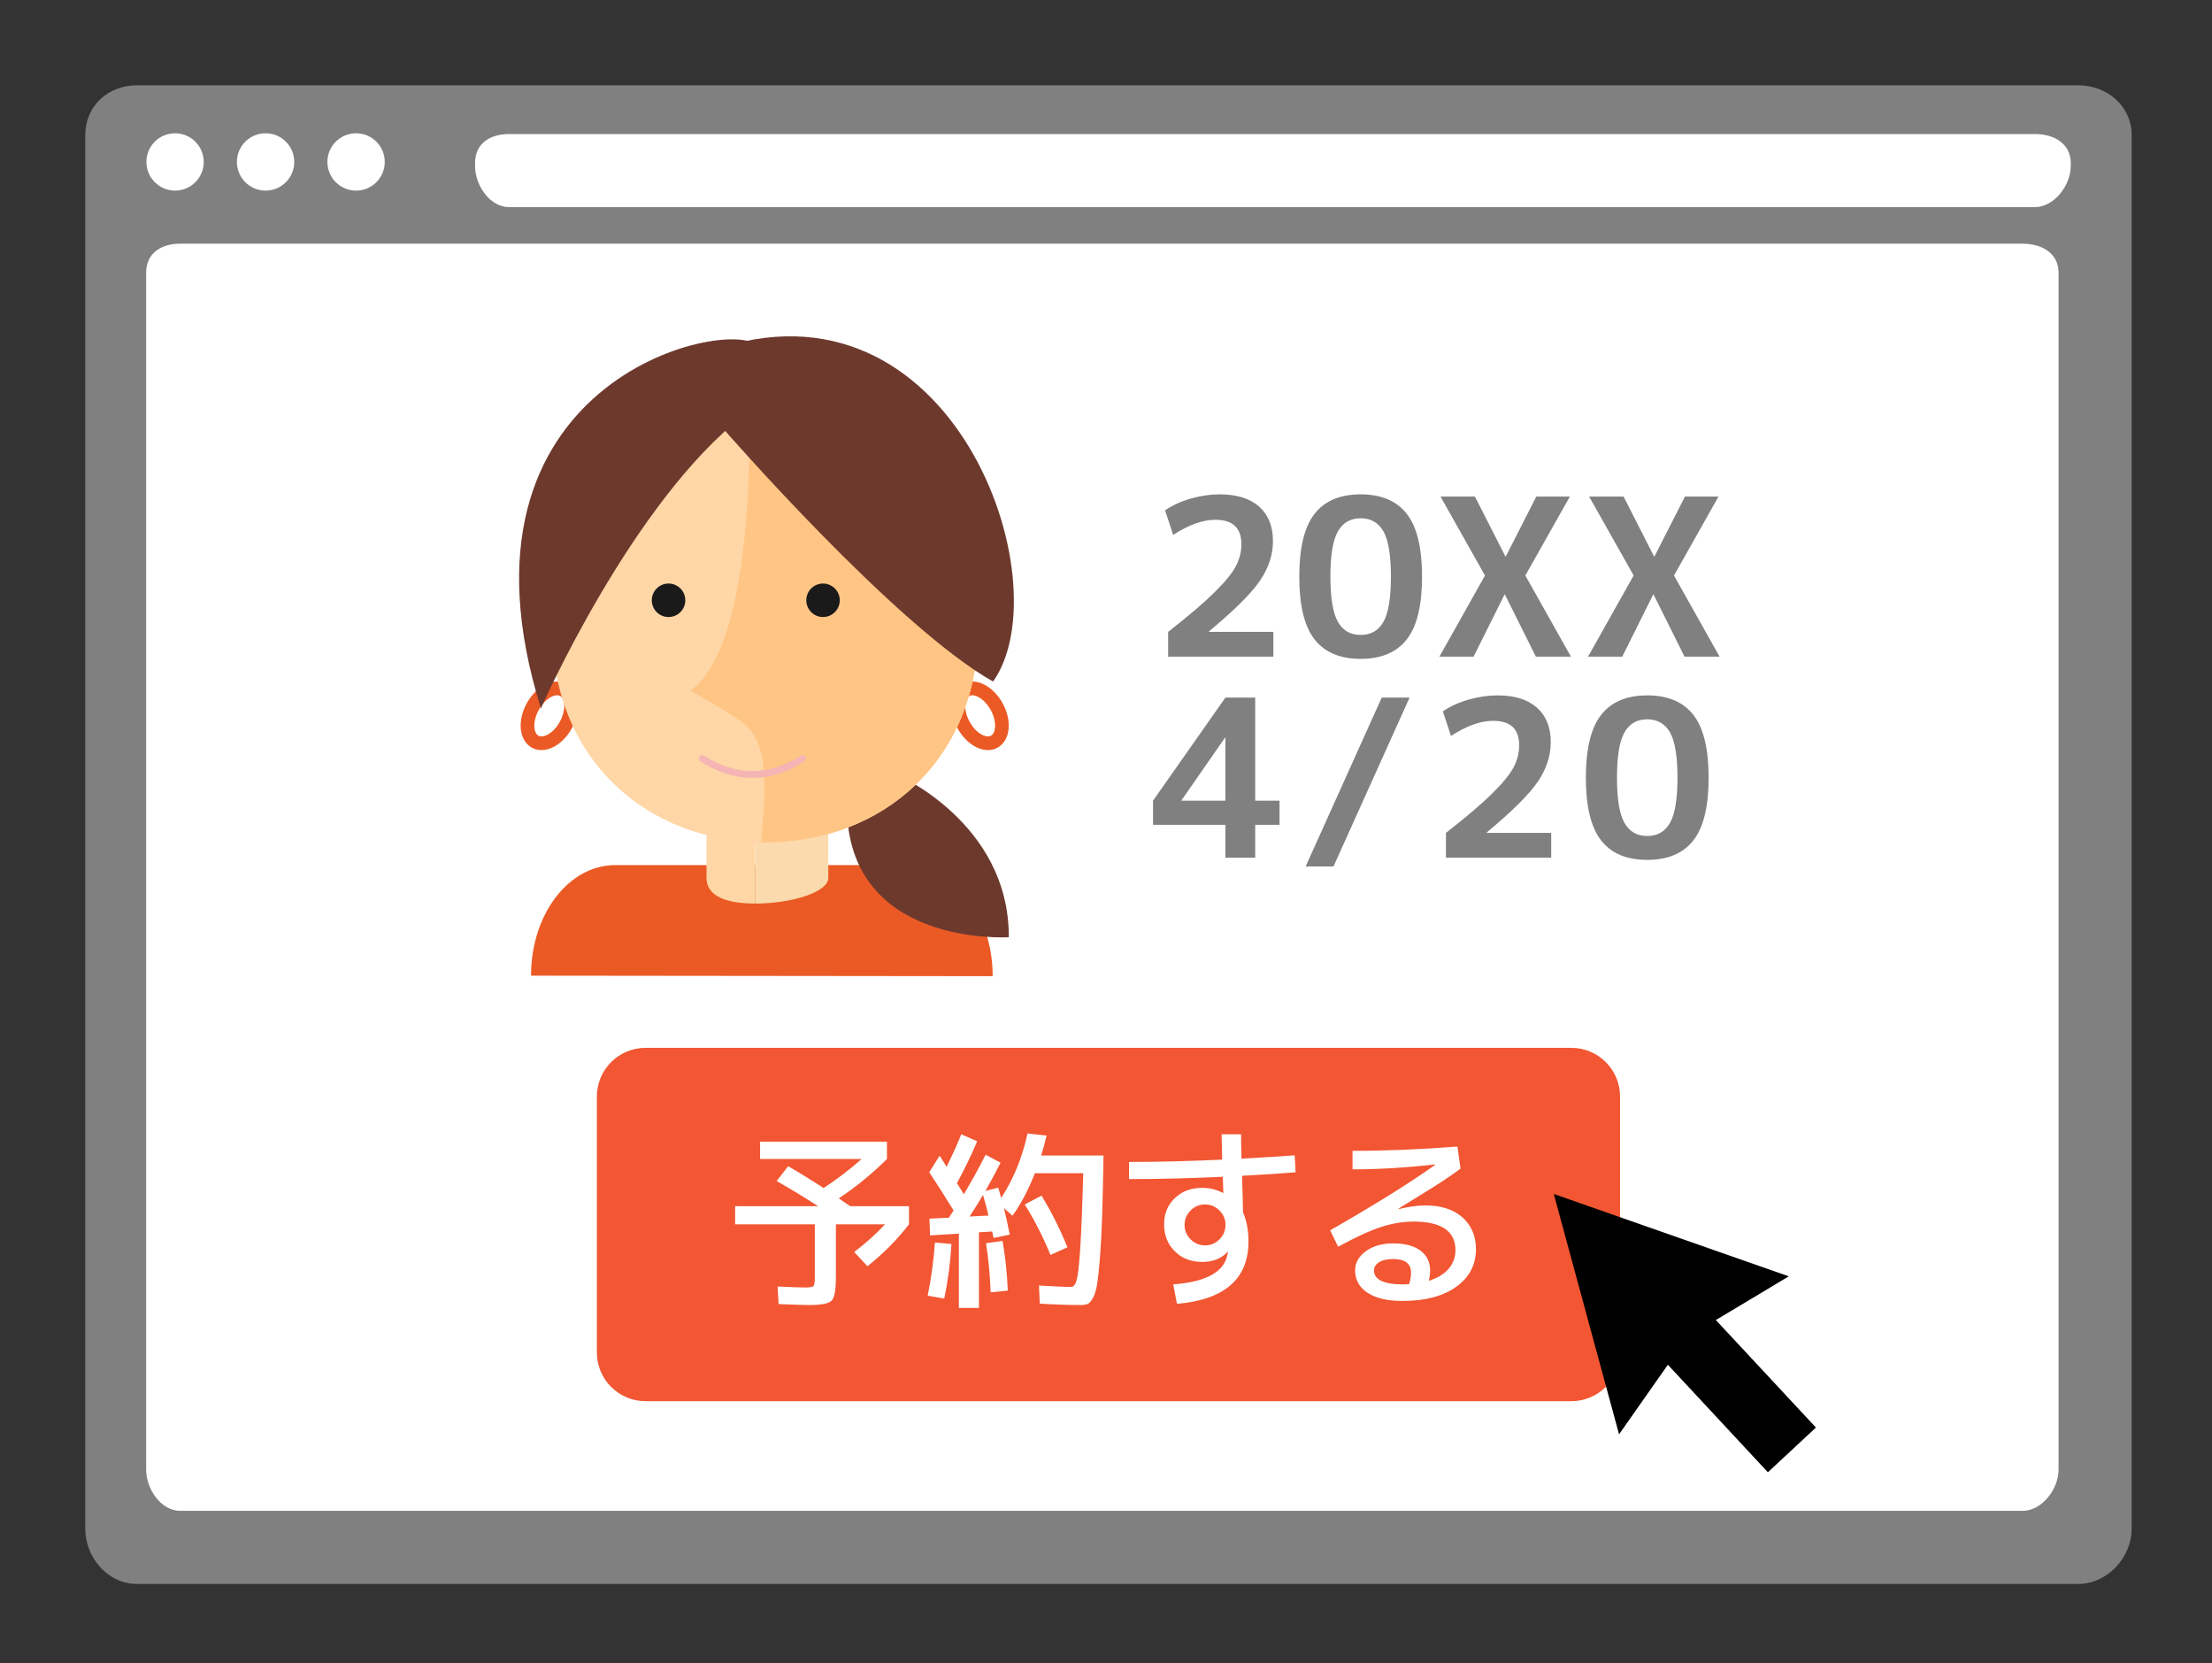 <svg baseProfile="tiny" xmlns="http://www.w3.org/2000/svg" width="181.596" height="136.488" viewBox="0 0 181.596 136.488"><rect x="0" y="0" width="181.596" height="136.488" fill="#333333" stroke="none"/><path fill="gray" d="M175 125.46c0 2.382-2.008 4.54-4.39 4.54H11.24C8.857 130 7 127.842 7 125.46V11.09C7 8.707 8.857 7 11.242 7H170.61c2.382 0 4.39 1.707 4.39 4.092V125.46z"/><g fill="#FFF"><circle cx="14.372" cy="13.291" r="2.353"/><circle cx="21.803" cy="13.291" r="2.354"/><circle cx="29.232" cy="13.291" r="2.354"/><path d="M170 13.62c0 1.59-1.363 3.38-2.95 3.38H41.802C40.213 17 39 15.21 39 13.62v-.24c0-1.59 1.213-2.38 2.803-2.38H167.05c1.587 0 2.95.79 2.95 2.38v.24z"/></g><path fill="#FFF" d="M169 120.62c0 1.59-1.363 3.38-2.95 3.38H14.802c-1.59 0-2.803-1.79-2.803-3.38V22.38c0-1.59 1.213-2.38 2.803-2.38H166.05c1.587 0 2.95.79 2.95 2.38v98.24z"/><path fill="#EB5A24" d="M43.596 80.077c0-5.06 3.098-9.077 6.92-9.077H74.51c3.817 0 6.985 4.06 6.985 9.117"/><path fill="#FFD6A6" d="M62 67h-4v5.053c0 1.162 1 2.105 4 2.105V67z"/><path fill="#FBDBAD" d="M62 74.158c3 0 6-.943 6-2.105V67h-6v7.158z"/><path fill="#EB5A24" d="M44.453 61.562c-.283 0-.545-.064-.783-.195-.53-.288-.865-.87-.918-1.6-.047-.647.123-1.367.484-2.03.596-1.09 1.576-1.8 2.498-1.8.283 0 .547.067.785.197.53.29.864.87.915 1.6.05.647-.123 1.368-.482 2.028-.596 1.095-1.578 1.8-2.5 1.8zm1.28-4.5c-.423 0-1.075.416-1.51 1.213-.255.47-.384.983-.353 1.41.023.342.148.595.336.695.4.22 1.23-.18 1.76-1.155.256-.467.38-.98.352-1.41-.025-.34-.146-.593-.336-.695-.074-.04-.154-.058-.248-.058zM81.105 61.562c-.92 0-1.902-.705-2.5-1.8-.36-.66-.53-1.38-.482-2.028.053-.73.385-1.31.916-1.6.237-.13.5-.197.784-.197.922 0 1.904.71 2.5 1.8.36.663.533 1.383.482 2.03-.05.73-.387 1.312-.918 1.6-.236.13-.497.195-.783.195zm-1.28-4.5c-.095 0-.177.02-.247.058-.19.103-.31.356-.336.695-.03.43.098.943.352 1.41.53.976 1.36 1.373 1.76 1.155.19-.1.31-.354.334-.695.033-.427-.098-.94-.35-1.41-.436-.796-1.09-1.213-1.514-1.213z"/><path fill="#6D392D" d="M73.555 63.536s9.303 3.97 9.264 13.383c0 0-13.296.862-13.292-10.8.003-11.663 4.027-2.584 4.027-2.584z"/><path fill="#F7DBAF" d="M63.94 58.264c1.253-.834 3.5-2.124 3.5-2.124-4.52-3.258-4.265-18.094-4.07-22.725 9.403.254 16.937 7.477 16.937 18.103 0 10.835-7.83 17.615-17.49 17.615 0 0-1.874-8.87 1.124-10.87z"/><path fill="#FFD6A6" d="M80.307 51.518c0 10.835-7.83 17.615-17.49 17.615-9.658 0-17.492-6.78-17.492-17.615 0-10.833 7.834-18.115 17.492-18.115 9.66 0 17.49 7.282 17.49 18.115z"/><path fill="#FFC584" d="M62.816 33.402c-.432 0-.86.02-1.283.046.096 7.17-.385 20.014-4.838 23.223 0 0 2.62 1.505 4.082 2.48 2.428 1.62 2.115 5.575 1.7 9.978.112.004.226.006.34.006 9.66 0 17.49-6.78 17.49-17.615 0-10.835-7.83-18.118-17.49-18.118z"/><circle fill="#1A1A1A" cx="54.885" cy="49.267" r="1.375"/><circle fill="#1A1A1A" cx="67.567" cy="49.267" r="1.374"/><path fill="#6D392D" d="M59.357 35.162s14.12 16.23 22.17 20.775c5.762-8.136-3.322-34.182-23.172-27.14l1.002 6.365z"/><path fill="#6D392D" d="M62.176 28.343c-2.51-2.31-26.154 2.87-17.77 29.796 0 0 7.456-16.944 16.688-24.075 2.646-.278 2.1-4.785 1.082-5.722z"/><path fill="#F4B5B4" d="M61.773 63.843c-1.812 0-3.32-.736-4.266-1.354-.13-.086-.166-.26-.082-.39.086-.13.258-.165.39-.082.88.576 2.284 1.263 3.958 1.263 1.676 0 3.076-.686 3.96-1.262.128-.083.302-.047.388.082.087.13.05.304-.08.39-.946.616-2.452 1.353-4.267 1.353z"/><g fill="#FFF"><path d="M57.484 97.665l1.297-1.655c.89.504 1.92 1.14 3.097 1.907 1.092-.707 2.13-1.47 3.113-2.285h-9v-1.944h11.936v1.944c-1.32 1.235-2.762 2.382-4.32 3.438.215.145.527.36.936.648h5.383v2.016c-1.068 1.404-2.334 2.718-3.8 3.942l-1.51-1.62c.888-.696 1.74-1.47 2.556-2.322h-3.888v4.392c0 .72-.02 1.25-.062 1.584-.043.336-.172.615-.387.838-.217.222-.486.354-.81.396s-.83.063-1.513.063c-.445 0-1.416-.03-2.916-.09l-.11-2c1.405.062 2.27.092 2.595.092.382 0 .61-.04.683-.118s.107-.315.107-.71v-4.447h-7.182V99.72h7.217c-1.176-.735-2.315-1.418-3.42-2.055zM72.55 108.105c.278-1.692.47-3.324.577-4.896l1.674.125c-.083 1.56-.28 3.24-.593 5.04l-1.656-.27zm.11-11.124l.953-2.123c.252.336.475.648.666.936.384-.804.772-1.728 1.17-2.77l1.817.63c-.504 1.235-1.11 2.52-1.818 3.85.07.11.163.25.278.425.113.174.195.297.242.368.588-.972 1.213-2.105 1.873-3.4l1.727.755c-.406.805-.912 1.723-1.512 2.755l1.225-.306c.012.035.033.106.062.215.03.108.05.192.064.252 1.065-1.68 1.835-3.546 2.302-5.598l2.143.25c-.156.625-.318 1.213-.486 1.765h5.597c-.035 2.316-.074 4.22-.117 5.715-.04 1.494-.105 2.787-.188 3.88-.084 1.092-.17 1.913-.252 2.465-.086.553-.217.987-.396 1.306-.18.318-.355.51-.52.577-.17.065-.41.1-.722.1-1.285 0-2.58-.037-3.89-.11l-.106-2.032c1.236.084 2.213.126 2.934.126.18 0 .32-.186.424-.558.102-.372.2-1.3.297-2.78.097-1.482.18-3.71.253-6.688h-4.05c-.66 1.572-1.374 2.856-2.144 3.852l-.647-.63c.215.876.383 1.633.504 2.27l-1.584.305-.11-.485-1.024.055v6.857h-2.286v-6.714l-2.54.162-.07-2.034 1.835-.09c.036-.047.083-.12.144-.215s.107-.168.145-.216c-.725-1.048-1.458-2.086-2.2-3.12zm5.526 3.35c-.145-.577-.27-1.074-.38-1.495-.43.696-.76 1.22-.99 1.566.157-.01.39-.022.694-.035.306-.01.53-.023.676-.036zm2.015 7.308l-1.708.144c-.06-1.764-.176-3.275-.344-4.536l1.64-.197c.228 1.557.364 3.088.413 4.588zm1.368-7.956l1.928-.882c.828 1.452 1.57 3.06 2.23 4.823l-1.926.757c-.648-1.704-1.392-3.27-2.232-4.698zM96.203 106.7c2.615-.167 4.2-.797 4.752-1.89.06-.107.127-.287.2-.54l-.038-.018c-.553.492-1.277.738-2.178.738-1.058 0-1.92-.32-2.593-.963-.672-.642-1.008-1.48-1.008-2.51 0-.997.337-1.816 1.015-2.458s1.54-.964 2.584-.964c.563 0 1.126.114 1.69.342h.037c0-.312-.014-.72-.037-1.224-3.396.144-6.18.216-8.352.216v-1.98c2.125 0 4.885-.07 8.28-.216l-.054-2.178h2.285c0 .42.01 1.11.036 2.07 1.535-.084 3.137-.198 4.805-.343l.146 1.98c-1.68.144-3.312.258-4.896.342.06 1.8.09 2.856.09 3.168.396.77.594 1.698.594 2.79 0 1.776-.56 3.14-1.682 4.095-1.123.954-2.896 1.51-5.32 1.665l-.36-2.122zm1.953-6.28c-.318.31-.477.695-.477 1.15s.157.84.476 1.153c.318.312.7.468 1.143.468s.825-.155 1.142-.467c.318-.312.48-.696.48-1.152s-.16-.84-.48-1.15c-.316-.313-.7-.47-1.143-.47s-.825.157-1.144.47zM113.916 94.497c3.252 0 6.588-.132 10.008-.396l.36 2.63c-.444.31-.946.632-1.503.962-.558.33-1.23.714-2.017 1.152-.785.438-1.357.76-1.72.963v.036c.577-.145 1.165-.217 1.765-.217 1.488 0 2.656.37 3.502 1.107s1.27 1.72 1.27 2.943c0 1.487-.613 2.68-1.836 3.572-1.225.895-2.91 1.342-5.06 1.342-1.438 0-2.558-.273-3.356-.82s-1.197-1.274-1.197-2.187c0-.73.347-1.353 1.036-1.862s1.576-.765 2.656-.765c1.176 0 2.068.23 2.682.693.61.462.918 1.107.918 1.935 0 .205-.018.414-.055.63 1.213-.516 1.818-1.325 1.818-2.43 0-1.632-1.23-2.447-3.69-2.447-.925 0-1.88.155-2.87.468-.99.312-2.314.888-3.97 1.728l-.847-1.89c3.576-1.848 6.72-3.654 9.434-5.418l-.02-.02c-2.543.302-4.98.45-7.307.45v-2.157zm5.256 12.168c.096-.36.143-.66.143-.9 0-.72-.498-1.08-1.492-1.08-.492 0-.87.085-1.135.253s-.396.378-.396.63c0 .732.816 1.098 2.45 1.098h.43z"/></g><g><path fill="#F25633" d="M133 111c0 2.21-1.79 4-4 4H53c-2.21 0-4-1.79-4-4V90c0-2.21 1.79-4 4-4h76c2.21 0 4 1.79 4 4v21z"/><g fill="#FFF"><path d="M63.76 96.932l.944-1.216c.82.47 1.792 1.066 2.912 1.792 1.13-.746 2.17-1.54 3.12-2.384H62.4V93.7h10.416v1.424c-1.227 1.216-2.544 2.293-3.952 3.23.117.087.288.204.512.354l.433.288h4.814v1.487c-.928 1.217-2.063 2.363-3.408 3.44l-1.088-1.168c1.003-.77 1.846-1.525 2.528-2.272h-4.032v4.353c0 1.034-.117 1.672-.352 1.912s-.85.36-1.84.36c-.427 0-1.265-.027-2.513-.08l-.08-1.44c1.173.054 1.93.08 2.27.08.374 0 .6-.04.673-.12s.112-.317.112-.712v-4.353H60.35v-1.487h6.816c-1.086-.704-2.222-1.392-3.405-2.064zM76.752 101.972l1.36.128c-.096 1.58-.294 3.072-.592 4.48l-1.36-.24c.3-1.493.496-2.95.592-4.368zm-.464-5.76l.85-1.36c.19.288.383.592.574.912.522-1.066.923-1.957 1.2-2.672l1.312.576c-.49 1.15-1.046 2.3-1.664 3.44.063.096.16.247.288.455s.218.36.27.456c.642-1.057 1.238-2.14 1.793-3.25l1.233.657c-.384.758-.8 1.53-1.248 2.32l1.056-.272c.107.363.188.646.24.85 1.014-1.56 1.734-3.324 2.16-5.298l1.568.177c-.14.607-.288 1.15-.447 1.632h5.12c-.03 1.983-.07 3.632-.11 4.943-.044 1.31-.103 2.44-.177 3.384-.075.943-.15 1.664-.225 2.16-.074.495-.187.885-.336 1.168-.15.282-.296.456-.44.52-.144.064-.344.096-.6.096-.96 0-2.074-.037-3.344-.11l-.064-1.49c1.163.075 2.05.113 2.656.113.182 0 .325-.18.433-.543.106-.363.205-1.232.296-2.608.09-1.377.172-3.436.247-6.177H84.96c-.533 1.365-1.146 2.527-1.84 3.487l-.704-.624c.16.62.32 1.345.48 2.177l-1.328.27c-.01-.04-.03-.124-.056-.247-.027-.122-.046-.216-.057-.28l-1.088.064v6.208H78.72v-6.096l-2.368.144-.048-1.376 1.6-.08c.043-.063.106-.162.192-.296l.19-.296c-.744-1.205-1.41-2.25-1.998-3.136zm4.864 3.552c-.075-.33-.224-.896-.448-1.696-.267.46-.635 1.05-1.104 1.776l1.552-.08zm1.584 6.16l-1.408.144c-.054-1.46-.182-2.805-.384-4.03l1.36-.193c.224 1.247.368 2.608.432 4.08zm1.392-7.072l1.376-.72c.8 1.302 1.51 2.715 2.128 4.24l-1.392.624c-.62-1.503-1.322-2.885-2.112-4.144zM100.816 102.756l-.032-.016c-.512.555-1.21.83-2.096.83-.907 0-1.653-.29-2.24-.87-.587-.582-.88-1.32-.88-2.217 0-.874.293-1.592.88-2.15.587-.562 1.333-.84 2.24-.84.618 0 1.19.138 1.712.415l.032-.017c0-.17-.017-.606-.048-1.31-2.73.127-5.297.19-7.696.19v-1.408c2.378 0 4.928-.063 7.647-.19-.03-1.377-.048-2.07-.048-2.08h1.6c0 .415.01 1.082.032 2 1.983-.107 3.44-.198 4.367-.273l.08 1.392c-1.26.106-2.726.202-4.4.288.054 1.706.08 2.704.08 2.992.3.693.448 1.493.448 2.4 0 3.07-1.957 4.777-5.872 5.12l-.304-1.6c2.452-.183 3.903-.876 4.35-2.08.023-.053.07-.245.146-.576zm-3.072-3.408c-.33.33-.496.726-.496 1.185 0 .458.165.854.496 1.184.33.33.726.496 1.185.496.457 0 .852-.165 1.183-.496.33-.33.496-.726.496-1.184 0-.46-.167-.854-.497-1.185-.33-.33-.726-.496-1.184-.496-.46 0-.855.166-1.186.496zM111.04 94.453c2.763 0 5.632-.117 8.608-.353l.256 1.81c-.438.33-.92.668-1.448 1.015-.527.347-1.182.758-1.96 1.23-.778.477-1.344.825-1.696 1.05l.017.03c.843-.2 1.573-.303 2.19-.303 1.303 0 2.32.328 3.058.984.735.655 1.104 1.527 1.104 2.616 0 1.27-.537 2.293-1.608 3.07-1.072.78-2.547 1.17-4.424 1.17-1.238 0-2.195-.225-2.872-.673-.678-.45-1.017-1.063-1.017-1.84 0-.61.29-1.13.87-1.56.582-.434 1.332-.65 2.25-.65.97 0 1.72.198 2.247.593s.792.944.792 1.648c0 .268-.038.545-.113.833.715-.225 1.26-.555 1.633-.992.373-.437.56-.943.56-1.52 0-1.567-1.146-2.352-3.44-2.352-.874 0-1.768.15-2.68.448s-2.083.837-3.512 1.616l-.656-1.345c3.7-2.122 6.576-3.914 8.624-5.376l-.016-.03c-2.422.267-4.678.4-6.77.4v-1.517zm4.64 10.943c.107-.33.16-.645.16-.943 0-.747-.49-1.12-1.472-1.12-.49 0-.875.088-1.152.264s-.416.397-.416.664c0 .77.8 1.153 2.4 1.153.054 0 .134-.003.24-.01.107-.004.187-.007.24-.007z"/></g></g><g fill="gray"><path d="M95.9 51.86c1.645-1.285 2.908-2.36 3.79-3.23s1.473-1.595 1.772-2.17c.3-.576.45-1.177.45-1.8 0-1.333-.714-2-2.142-2-1.032 0-2.185.415-3.456 1.243l-.666-2.016c.588-.408 1.287-.73 2.097-.963.81-.234 1.605-.352 2.385-.352 1.404 0 2.484.336 3.24 1.01.756.67 1.135 1.612 1.135 2.824 0 1.13-.357 2.214-1.072 3.26-.713 1.043-2.108 2.43-4.184 4.156v.036h5.29v2.034H95.9V51.86zM107.916 42.176c.834-1.068 2.098-1.603 3.79-1.603 1.69 0 2.954.534 3.788 1.603s1.25 2.784 1.25 5.147c0 2.364-.416 4.08-1.25 5.148s-2.097 1.603-3.79 1.603c-1.69 0-2.954-.533-3.788-1.602s-1.25-2.783-1.25-5.147c0-2.363.416-4.08 1.25-5.147zm1.918 8.855c.407.722 1.03 1.08 1.87 1.08s1.466-.358 1.873-1.08c.408-.72.612-1.954.612-3.707 0-1.752-.205-2.987-.613-3.708-.407-.72-1.032-1.08-1.872-1.08s-1.464.36-1.87 1.08c-.41.72-.614 1.956-.614 3.708 0 1.753.206 2.99.614 3.708zM123.55 48.8h-.036l-2.54 5.094h-2.806l3.743-6.66-3.652-6.48h2.826l2.502 4.915h.035l2.503-4.915h2.754l-3.654 6.48 3.744 6.66h-2.88L123.55 48.8zM135.754 48.8h-.037l-2.537 5.094h-2.81l3.745-6.66-3.654-6.48h2.827l2.502 4.915h.035l2.503-4.915h2.754l-3.654 6.48 3.744 6.66h-2.88l-2.538-5.095zM103.047 65.714h1.998v1.98h-1.998v2.7H100.6v-2.7h-5.94v-1.98l5.94-8.46h2.447v8.46zm-2.447 0v-5.166h-.036L97 65.678v.036h3.6zM115.72 57.254l-6.246 13.86h-2.286l6.246-13.86h2.286zM118.707 68.36c1.645-1.285 2.907-2.36 3.79-3.23.882-.87 1.472-1.595 1.772-2.17.3-.576.448-1.177.448-1.8 0-1.333-.713-2-2.14-2-1.034 0-2.187.415-3.458 1.243l-.666-2.016c.588-.408 1.287-.73 2.098-.963.81-.234 1.604-.352 2.385-.352 1.404 0 2.484.336 3.24 1.01.756.67 1.134 1.612 1.134 2.824 0 1.13-.356 2.214-1.07 3.26-.714 1.043-2.11 2.43-4.185 4.156v.036h5.292v2.034h-8.64V68.36zM131.443 58.676c.833-1.068 2.096-1.603 3.788-1.603s2.956.534 3.79 1.603 1.25 2.784 1.25 5.147c0 2.364-.416 4.08-1.25 5.148s-2.097 1.603-3.79 1.603-2.954-.533-3.787-1.602c-.835-1.067-1.252-2.783-1.252-5.147 0-2.363.418-4.08 1.253-5.147zm1.916 8.855c.407.722 1.03 1.08 1.87 1.08s1.465-.358 1.873-1.08c.408-.72.612-1.954.612-3.707 0-1.752-.204-2.987-.612-3.708-.408-.72-1.032-1.08-1.872-1.08s-1.463.36-1.87 1.08c-.41.72-.612 1.956-.612 3.708 0 1.753.203 2.99.61 3.708z"/></g><path d="M146.85 104.753l-19.29-6.76 5.358 19.726 4.008-5.71 8.21 8.824 3.944-3.67-8.215-8.823"/></svg>